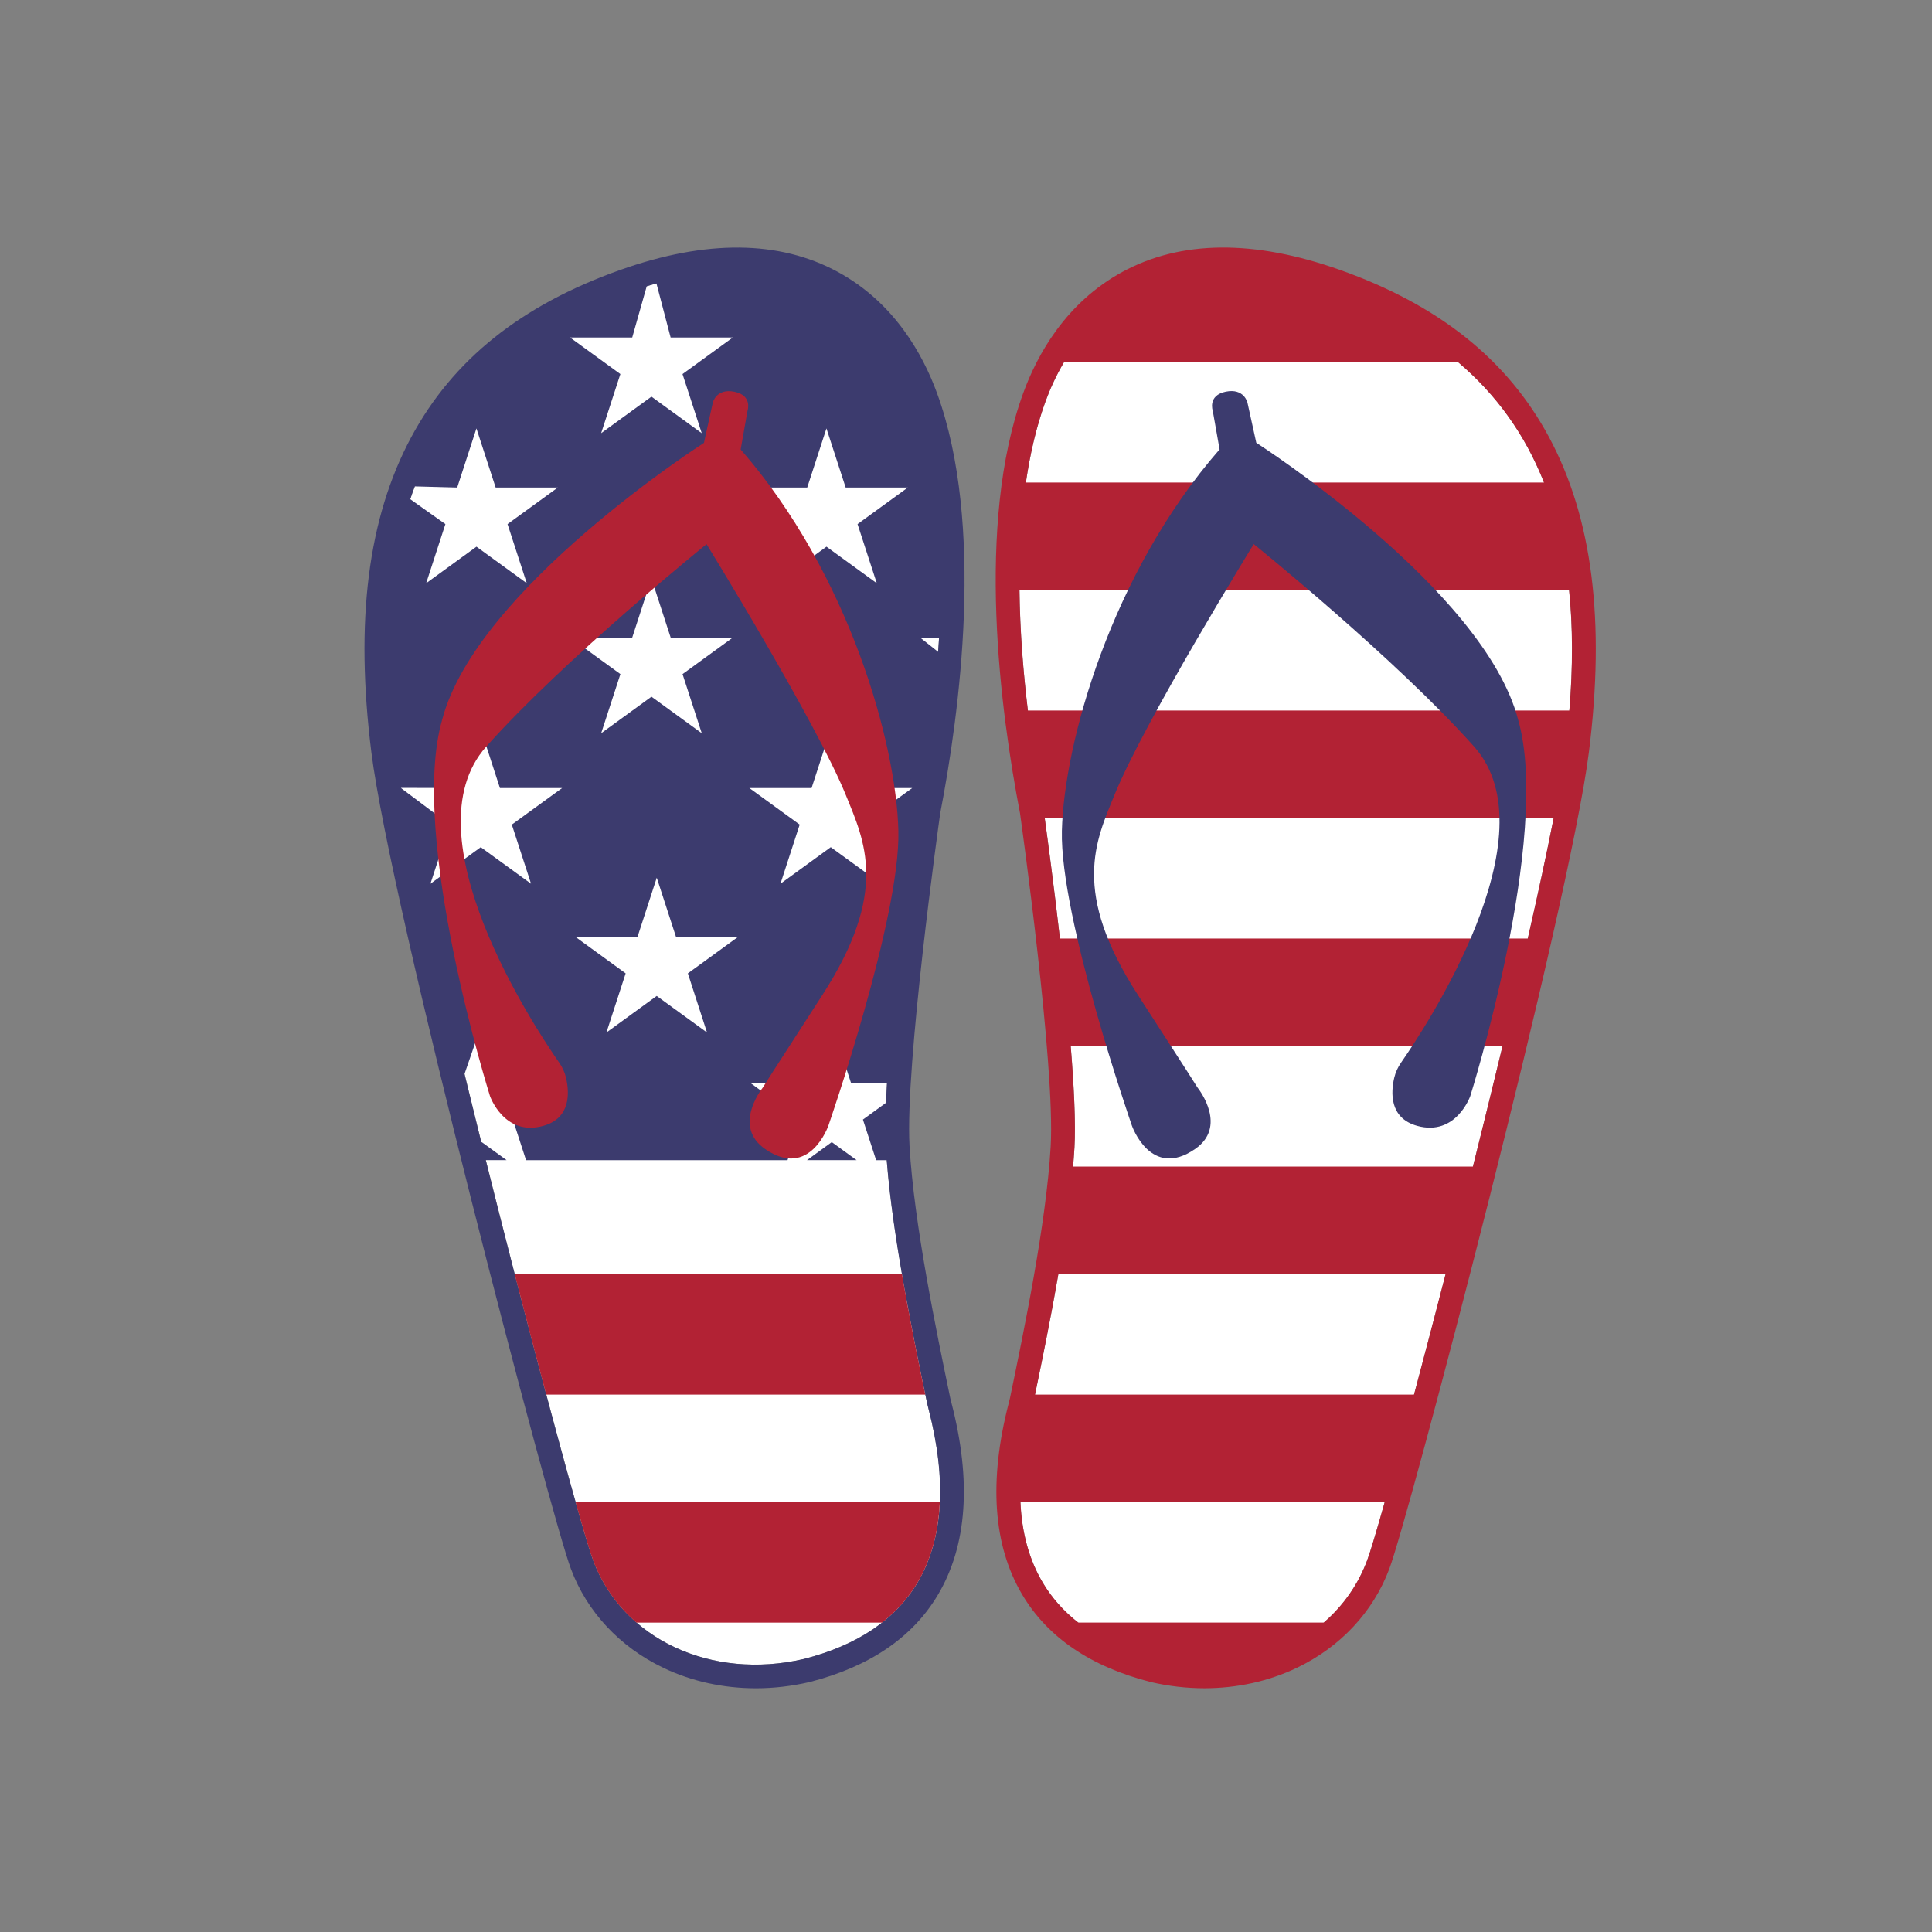 <?xml version="1.0" encoding="utf-8"?>
<!-- Generator: Adobe Illustrator 21.0.0, SVG Export Plug-In . SVG Version: 6.00 Build 0)  -->
<svg version="1.1" id="Mode_Isolation" xmlns="http://www.w3.org/2000/svg" xmlns:xlink="http://www.w3.org/1999/xlink" x="0px"
	 y="0px" viewBox="0 0 600 600" style="enable-background:new 0 0 600 600;" xml:space="preserve">
<rect x="0" y="0" width="600" height="600" fill="#808080" stroke="none"/>
<style type="text/css">
	.st0{fill:#FFFFFF;}
	.st1{fill:#3C3B6E;}
	.st2{fill:#B22234;}
</style>
<path class="st0" d="M486.12,232.77c-5.94,47.26-55.61,236.3-61.55,251.84c-9.12,24.42-36.66,37.28-65.4,30.6
	c-16.64-4.24-28.54-12.24-35.37-23.78c-7.99-13.5-9.13-31.6-3.39-53.81c0.23-0.87,0.39-1.53,0.48-1.95
	c4.26-20.47,11.39-54.73,12.79-79.29c1.49-26.18-9.14-101.72-9.6-104.92l-0.03-0.18c-5.9-30.5-13.65-87.51,0.67-126.69
	c5.01-13.72,19.36-40.32,55.22-40.32c9.61,0,20.76,1.91,33.69,6.49C472.63,111.67,495.66,156.79,486.12,232.77z"/>
<path class="st0" d="M195.18,90.76c12.93-4.58,24.08-6.49,33.69-6.49c35.85,0,50.21,26.6,55.22,40.32
	c14.31,39.18,6.56,96.19,0.67,126.69l-0.03,0.18c-0.45,3.2-11.09,78.74-9.6,104.92c1.4,24.56,8.53,58.82,12.79,79.29
	c0.09,0.42,0.25,1.08,0.48,1.95c5.74,22.21,4.6,40.32-3.39,53.81c-6.82,11.53-18.72,19.53-35.37,23.78
	c-28.74,6.68-56.28-6.19-65.4-30.6c-5.94-15.54-55.61-204.59-61.55-251.84C113.14,156.79,136.18,111.67,195.18,90.76z"/>
<path class="st1" d="M295.11,434.18c-4.22-20.27-11.27-54.2-12.64-78.21c-1.43-25.06,9.09-100.32,9.52-103.38
	c6.04-31.27,13.91-89.71-1-130.53c-4.34-11.88-13.21-28.06-30.81-37.62c-18.14-9.86-40.84-10.07-67.49-0.63
	c-30.81,10.92-52.07,27.92-64.99,51.98c-13.45,25.04-17.49,57.07-12.36,97.91c5.98,47.57,55.99,237.9,61.97,253.53
	c4.97,13.32,15.16,24.24,28.68,30.72c8.79,4.21,18.65,6.36,28.76,6.36c5.5,0,11.08-0.64,16.61-1.92
	c18.69-4.76,32.11-13.9,39.97-27.19c9.02-15.25,10.43-35.23,4.18-59.41C295.32,435.06,295.18,434.52,295.11,434.18z M291.62,198.21
	c-0.09,1.41-0.18,2.82-0.28,4.22l-5.59-4.43L291.62,198.21z M267.66,256.09l5.97,18.36L258,263.1l-15.62,11.35l5.97-18.36
	l-15.62-11.35h19.31l5.97-18.36l5.97,18.36h19.31L267.66,256.09z M250.69,151.41l5.97-18.36l5.97,18.36h19.31l-15.62,11.35
	l5.97,18.36l-15.62-11.35l-15.62,11.35l5.97-18.36l-15.62-11.35H250.69z M219.57,320.65l-15.62-11.35l-15.62,11.35l5.97-18.36
	l-15.62-11.35h19.31l5.97-18.36l5.97,18.36h19.31l-15.62,11.35L219.57,320.65z M196.34,104.82l4.51-15.93
	c1.01-0.31,2.02-0.6,3.01-0.88l4.41,16.81h19.31l-15.62,11.35l5.97,18.36l-15.62-11.35l-15.62,11.35l5.97-18.36l-15.62-11.35H196.34
	z M196.34,198l5.97-18.36l5.97,18.36h19.31l-15.62,11.35l5.97,18.36l-15.62-11.35l-15.62,11.35l5.97-18.36L177.03,198H196.34z
	 M128.82,151.06l13.17,0.35l5.97-18.36l5.97,18.36h19.31l-15.62,11.35l5.97,18.36l-15.62-11.35l-15.62,11.35l5.97-18.36l-10.91-7.73
	C127.83,153.68,128.32,152.36,128.82,151.06z M124.53,244.74c0-0.02-0.01-0.04-0.01-0.06l18.8,0.06l5.97-18.36l5.97,18.36h19.31
	l-15.62,11.35l5.97,18.36l-15.62-11.35l-15.62,11.35l5.97-18.36L124.53,244.74z M284.98,491.44c-6.82,11.53-18.72,19.53-35.37,23.78
	c-28.74,6.68-56.28-6.19-65.4-30.6c-3.25-8.51-19.61-69.03-34.73-129.81c0.45,1.83,0.91,3.66,1.37,5.48h6.47l-7.7-5.59l-0.14,0.1
	c-1.77-7.11-3.52-14.21-5.23-21.24l5.36-15.58l5.97,18.36h19.31l-15.62,11.35l4.1,12.61h81.21l4.1-12.61l-15.62-11.35h19.31
	l5.97-18.36l5.96,18.36l11.16,0c-0.12,2.12-0.23,4.18-0.31,6.15c0,0,0,0,0,0l-7.16,5.2l4.1,12.61h3.29
	c1.87,24.18,8.48,55.98,12.52,75.39c0.09,0.42,0.25,1.08,0.48,1.95C294.1,459.84,292.96,477.94,284.98,491.44z M258.32,354.69
	l7.7,5.6h-15.4L258.32,354.69z"/>
<path class="st2" d="M287.35,433.1H169.63c-3.05-11.43-6.37-24.12-9.81-37.45h120.27C282.46,409.36,285.19,422.72,287.35,433.1z
	 M284.98,491.44c4.19-7.08,6.47-15.43,6.89-24.97H178.74c2.64,9.35,4.56,15.77,5.47,18.15c2.86,7.65,7.52,14.16,13.46,19.3h76.24
	C278.45,500.37,282.16,496.21,284.98,491.44z"/>
<path class="st2" d="M481.07,135.78c-12.92-24.06-34.18-41.06-64.99-51.98c-26.65-9.44-49.35-9.23-67.49,0.63
	c-17.6,9.57-26.47,25.74-30.81,37.62c-14.91,40.82-7.04,99.26-1,130.53c0.43,3.06,10.95,78.32,9.52,103.38
	c-1.37,24.01-8.43,57.94-12.64,78.21c-0.07,0.34-0.21,0.89-0.4,1.61c-6.24,24.18-4.84,44.17,4.18,59.41
	c7.86,13.28,21.28,22.42,39.97,27.19c5.53,1.28,11.11,1.92,16.61,1.92c10.11,0,19.97-2.15,28.76-6.36
	c13.52-6.48,23.7-17.4,28.68-30.72c5.97-15.62,55.99-205.96,61.97-253.53C498.57,192.85,494.52,160.83,481.07,135.78z M330.48,112.4
	h122.24c11.99,10.13,20.9,22.55,26.78,37.45H318.6c1.29-8.89,3.26-17.43,6.11-25.25C325.98,121.13,327.84,116.86,330.48,112.4z
	 M316.61,183.21h170.67c1.18,11.45,1.2,23.92,0.09,37.45H319.22C317.8,208.96,316.76,196.16,316.61,183.21z M324.44,254.02H482.5
	c-2.09,10.67-4.85,23.44-8.04,37.45H329.17C327.23,274.57,325.24,259.85,324.44,254.02z M332.52,324.84h134.11
	c-2.96,12.28-6.07,24.91-9.2,37.45H333.25c0.17-2.02,0.32-3.99,0.43-5.9C334.1,348.93,333.55,337.48,332.52,324.84z M328.69,395.65
	h120.26c-3.43,13.33-6.76,26.02-9.81,37.45H321.43C323.59,422.72,326.32,409.36,328.69,395.65z M411.1,503.91h-76.24
	c-4.54-3.55-8.24-7.7-11.06-12.47c-4.19-7.08-6.47-15.43-6.89-24.97h113.13c-2.64,9.35-4.56,15.77-5.47,18.15
	C421.71,492.26,417.05,498.78,411.1,503.91z"/>
<path class="st2" d="M279,258c0.66,27.09-21.74,91.59-21.74,91.59s-5.82,16.83-19.64,7.25c-9.93-6.88-1.56-18.03-0.69-19.14
	c0.13-0.24,2.18-3.53,18.46-28.69c20.78-32.12,13.11-47.74,7.33-62c-9.23-22.77-43.3-78.02-43.3-78.02s-44.13,35.59-68.44,62.9
	c-24.5,27.53,15.19,87.37,22.7,98.15c1,1.43,1.72,3,2.11,4.7c1.04,4.46,1.58,12.53-7.15,14.93c-12.07,3.32-16.47-9.27-16.47-9.27
	s-25.32-80.51-14.85-116.9c10.63-40.73,81.3-85.96,81.3-85.96l2.75-12.5c0,0,1.05-4.54,6.74-3.37c5.69,1.17,4.03,5.94,4.03,5.94
	l-2.12,11.98C263.77,178.25,278.34,230.91,279,258z"/>
<path class="st1" d="M471.46,223.48c10.47,36.39-14.85,116.9-14.85,116.9s-4.4,12.59-16.47,9.27c-8.73-2.4-8.19-10.47-7.15-14.93
	c0.4-1.7,1.11-3.26,2.11-4.7c7.51-10.77,47.2-70.62,22.7-98.15c-24.31-27.3-68.44-62.9-68.44-62.9s-34.07,55.26-43.3,78.02
	c-5.78,14.26-13.45,29.88,7.33,62c16.28,25.17,18.33,28.45,18.46,28.69c0.87,1.11,9.24,12.26-0.69,19.14
	c-13.82,9.58-19.64-7.25-19.64-7.25s-22.41-64.49-21.74-91.59c0.66-27.09,15.23-79.75,48.97-118.42l-2.12-11.98
	c0,0-1.66-4.77,4.03-5.94c5.69-1.17,6.74,3.37,6.74,3.37l2.75,12.5C390.16,137.52,460.83,182.75,471.46,223.48z"/>
</svg>
